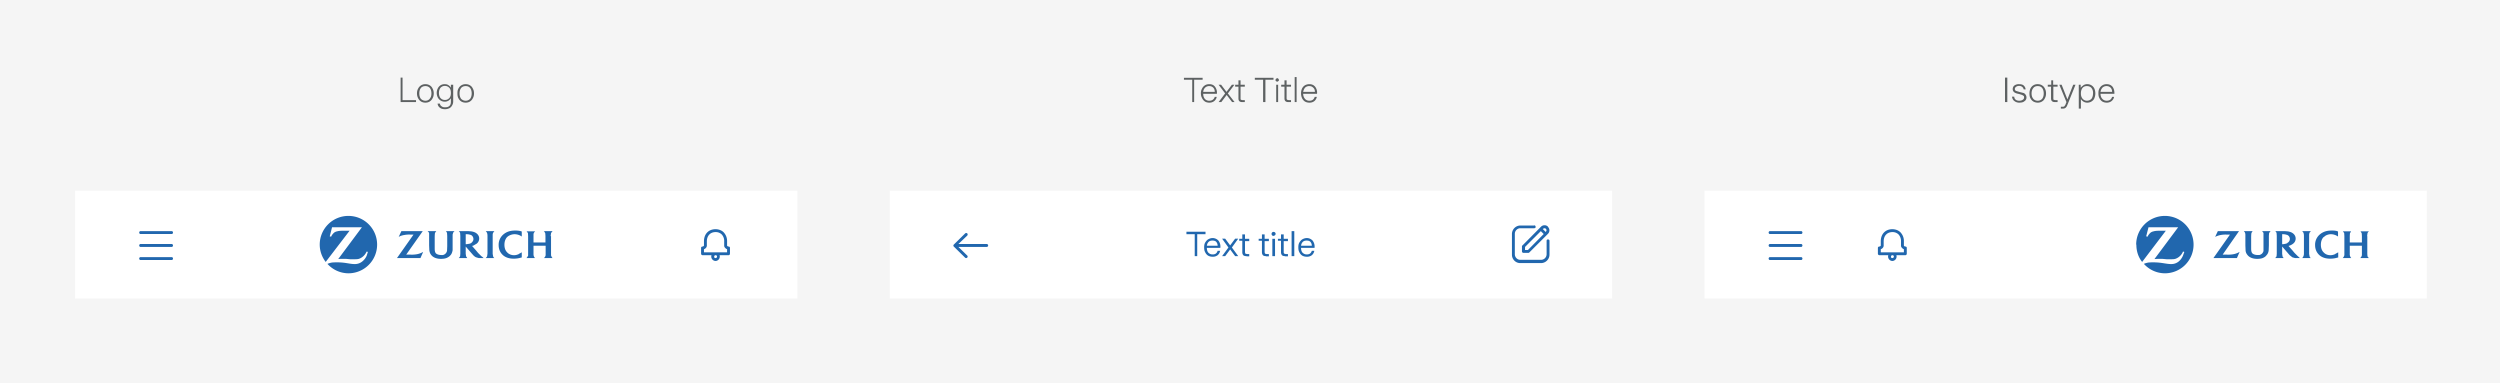<svg xmlns="http://www.w3.org/2000/svg" width="1298" height="199" fill="none"><path fill="#F5F5F5" d="M0 0h1298v199H0z"/><path fill="#5D6162" d="M620 53H619V41.4h-4.3v-1h9.7v1H620V53Zm7.9.3c-.9 0-1.7-.2-2.3-.6a4.2 4.2 0 0 1-1.5-1.8c-.4-.7-.6-1.5-.6-2.5 0-.9.2-1.7.6-2.4a4.1 4.1 0 0 1 1.5-1.7c.6-.4 1.4-.6 2.3-.6 1.2 0 2.2.4 2.9 1.3a5 5 0 0 1 1 3.7h-7.1c0 1.1.3 2 .9 2.7a3 3 0 0 0 2.3.9c1.4 0 2.4-.7 2.8-2h1c-.1.9-.6 1.6-1.3 2.2a4 4 0 0 1-2.5.8Zm2.8-5.6c0-1-.3-1.7-.8-2.2-.5-.5-1.2-.8-2-.8a3 3 0 0 0-2.2.8c-.6.6-.9 1.3-1 2.2h6ZM634 53h-1.3l3.4-4.5-3.4-4.5h1.3l2.8 3.7 2.8-3.7h1.3l-3.4 4.5L641 53h-1.3l-2.8-3.7-2.8 3.7Zm11 0c-1.4 0-2-.6-2-1.9V45h-1.7v-1h1.7v-2.3h1.1V44h2.2v1h-2.2v6c0 .4 0 .7.2.8l.8.2h1.2v1H645Zm12 0h-1.2V41.4h-4.3v-1h9.7v1H657V53Zm6.1-10.6a1 1 0 0 1-.6-.3.9.9 0 0 1-.3-.6l.3-.6.6-.3c.3 0 .5.1.6.3a.9.9 0 0 1 .3.6c0 .3 0 .5-.3.6a.8.8 0 0 1-.6.3Zm.6 10.6h-1.1v-9h1v9Zm5.2 0c-1.3 0-2-.6-2-1.9V45h-1.7v-1h1.7v-2.3h1.1V44h2.3v1H668v6c0 .4.1.7.3.8l.8.2h1.2v1H669Zm4.4 0h-1.1V40h1v13Zm6.6.3c-1 0-1.7-.2-2.4-.6a4.2 4.2 0 0 1-1.5-1.8c-.3-.7-.5-1.5-.5-2.5 0-.9.2-1.7.5-2.4a4.1 4.1 0 0 1 1.5-1.7c.7-.4 1.5-.6 2.3-.6 1.3 0 2.2.4 3 1.3a5 5 0 0 1 1 3.7h-7.2c0 1.1.4 2 1 2.7a3 3 0 0 0 2.3.9c1.4 0 2.3-.7 2.7-2h1.1c-.2.9-.6 1.6-1.3 2.2a4 4 0 0 1-2.5.8Zm2.8-5.6c0-1-.3-1.7-.9-2.2-.5-.5-1.1-.8-2-.8a3 3 0 0 0-2.2.8c-.5.6-.8 1.3-1 2.2h6Zm359.5 5.3h-1.2V40.3h1.2V53Zm6.3.3a4 4 0 0 1-2.7-.9c-.7-.5-1-1.3-1.2-2.2h1.2c0 .7.3 1.2.8 1.6.4.3 1 .5 1.8.5s1.4-.2 1.8-.5c.5-.3.7-.7.7-1.3 0-.3 0-.5-.2-.7l-.8-.5-1.6-.5c-1.2-.2-2-.5-2.5-.9a2 2 0 0 1-.8-1.6c0-.8.3-1.5 1-2a4 4 0 0 1 2.3-.6c1 0 1.9.2 2.4.7a3 3 0 0 1 1 2h-1c-.1-.5-.4-1-.8-1.3-.4-.3-.9-.5-1.6-.5s-1.2.2-1.6.5c-.4.3-.6.7-.6 1.1 0 .4.2.8.6 1l2 .6 2 .5c.4.2.8.5 1 .9a2.4 2.4 0 0 1 0 2.8c-.3.4-.8.7-1.3 1-.6.2-1.2.3-2 .3Zm9.5 0c-.8 0-1.6-.2-2.3-.6a4.2 4.2 0 0 1-1.5-1.7c-.4-.7-.5-1.6-.5-2.5 0-1 .2-1.8.5-2.5a4 4 0 0 1 3.8-2.3c.8 0 1.6.2 2.2.6.7.4 1.2 1 1.5 1.7.4.7.6 1.5.6 2.5s-.2 1.8-.6 2.5c-.3.7-.8 1.3-1.5 1.7-.6.4-1.4.6-2.2.6Zm0-1c1 0 1.7-.4 2.3-1 .5-.7.8-1.6.8-2.8 0-1.2-.3-2.1-.8-2.8-.6-.7-1.3-1-2.3-1-1 0-1.8.3-2.3 1-.6.7-.9 1.6-.9 2.8 0 1.2.3 2.1.9 2.8.5.6 1.3 1 2.3 1Zm8.9.7c-1.3 0-2-.6-2-1.9V45h-1.7v-1h1.8v-2.3h1V44h2.3v1h-2.2v6c0 .4 0 .7.2.8l.8.2h1.2v1h-1.4Zm3.1 3.4v-1h1c.3 0 .6 0 .8-.2l.5-.7.6-1.5-3.7-9h1.2l3 7.6 3-7.6h1.2l-4.3 10.7a3 3 0 0 1-.9 1.3c-.4.3-.9.4-1.5.4h-.9Zm9.3 0V44h1v1.6c.4-.6 1-1 1.5-1.4a3.6 3.6 0 0 1 2-.5 4 4 0 0 1 3.6 2.3c.3.7.5 1.6.5 2.5 0 1-.2 1.7-.5 2.5s-.9 1.3-1.5 1.7a4 4 0 0 1-2.2.6 3.7 3.7 0 0 1-1.9-.5 4 4 0 0 1-1.4-1.4v5h-1.1Zm4.2-4.1c1 0 1.8-.4 2.4-1 .5-.7.8-1.7.8-2.8a4 4 0 0 0-.8-2.8c-.6-.7-1.4-1-2.4-1s-1.7.3-2.3 1c-.5.7-.8 1.6-.8 2.8 0 .7.1 1.4.4 2a3 3 0 0 0 2.8 1.8Zm10.3 1c-.9 0-1.6-.2-2.3-.6a4.2 4.2 0 0 1-1.5-1.8c-.4-.7-.5-1.5-.5-2.5 0-.9.1-1.7.5-2.4a4.1 4.1 0 0 1 3.8-2.3c1.2 0 2.2.4 3 1.3.6.8 1 1.9 1 3.3v.4h-7.2c0 1.1.3 2 1 2.7a3 3 0 0 0 2.2.9c1.5 0 2.4-.7 2.8-2h1c-.1.9-.6 1.6-1.3 2.2a4 4 0 0 1-2.5.8Zm2.8-5.6c0-1-.3-1.7-.8-2.2-.5-.5-1.2-.8-2-.8a3 3 0 0 0-2.2.8c-.5.6-.9 1.3-1 2.2h6ZM216 53h-8V40.3h1V52h7V53Zm4.9.3c-.9 0-1.6-.2-2.3-.6a4.3 4.3 0 0 1-1.5-1.7c-.4-.7-.6-1.6-.6-2.5 0-1 .2-1.8.6-2.5a4.1 4.1 0 0 1 3.8-2.3c.8 0 1.6.2 2.2.6.7.4 1.2 1 1.5 1.7.4.7.6 1.5.6 2.5s-.2 1.8-.6 2.5a4.1 4.1 0 0 1-1.5 1.7c-.6.4-1.4.6-2.2.6Zm0-1c1 0 1.7-.4 2.2-1 .6-.7.9-1.6.9-2.8 0-1.2-.3-2.1-.8-2.8-.6-.7-1.4-1-2.3-1-1 0-1.8.3-2.4 1-.5.7-.8 1.6-.8 2.8 0 1.2.3 2.1.8 2.8.6.6 1.4 1 2.4 1Zm10.2 4.4c-1 0-2-.2-2.6-.7a2.9 2.9 0 0 1-1.3-2.2h1.2c.1.7.4 1.1.9 1.4.5.4 1 .5 1.8.5 1 0 1.7-.2 2.2-.7.6-.5.8-1.2.8-2.2V51a4 4 0 0 1-1.3 1.3 3.7 3.7 0 0 1-2 .5 4 4 0 0 1-2-.6 4 4 0 0 1-1.5-1.6 5.2 5.2 0 0 1 0-4.7 3.9 3.9 0 0 1 1.4-1.6 4 4 0 0 1 2.2-.6c.7 0 1.3.1 1.9.5a4 4 0 0 1 1.3 1.3V44h1.2v8.8a4 4 0 0 1-.6 2 3.4 3.4 0 0 1-1.4 1.4c-.7.3-1.4.5-2.2.5Zm0-4.8c.9 0 1.6-.4 2.2-1 .6-.7.8-1.5.8-2.6 0-1.2-.2-2-.8-2.7-.6-.6-1.3-1-2.3-1a3 3 0 0 0-2.3 1c-.5.7-.8 1.5-.8 2.7 0 1 .3 2 .8 2.6a3 3 0 0 0 2.3 1Zm10.7 1.4c-.9 0-1.6-.2-2.3-.6A4.3 4.3 0 0 1 238 51c-.4-.7-.5-1.6-.5-2.5 0-1 .1-1.8.5-2.5a4.1 4.1 0 0 1 3.8-2.3c.8 0 1.6.2 2.2.6.7.4 1.2 1 1.5 1.7.4.7.6 1.5.6 2.5s-.2 1.8-.6 2.5a4.1 4.1 0 0 1-1.5 1.7c-.6.4-1.4.6-2.2.6Zm0-1c1 0 1.7-.4 2.3-1 .5-.7.8-1.6.8-2.8 0-1.2-.3-2.1-.8-2.8-.6-.7-1.3-1-2.3-1-1 0-1.8.3-2.4 1-.5.7-.8 1.6-.8 2.8 0 1.2.3 2.1.8 2.8.6.6 1.4 1 2.4 1Z"/><g clip-path="url(#a)" filter="url(#b)"><path fill="#fff" d="M39 92h375v56H39z"/><path fill="#2167AE" d="M89.3 114.5H72.8a.8.8 0 0 1 0-1.5h16.5a.8.8 0 0 1 0 1.5Zm0 6.7H72.8a.8.8 0 0 1 0-1.5h16.5a.8.8 0 0 1 0 1.5Zm0 6.8H72.8a.8.8 0 0 1 0-1.5h16.5a.8.8 0 0 1 0 1.5Z"/><g fill="#2167AE" fill-rule="evenodd" clip-path="url(#c)" clip-rule="evenodd"><path d="M166 120c0 3.4 1.2 6.5 3.1 9l12.4-16.2h-2.7c-1.4 0-2.7 0-3.7.3a3.9 3.9 0 0 0-1.5.6 6 6 0 0 0-1.5 1.8l-.2.4-.7-.2 1.2-4.7h15.5l-12.3 16.5a16 16 0 0 1 1.7-.1h2.3l2.2.2h2c1 0 1.8 0 2.5-.2a5.8 5.8 0 0 0 1.6-.8c.9-.6 1.7-1.5 2.2-2.5l.3-.5.6.2-.6 1.9a7.6 7.6 0 0 1-2.5 3.2 6 6 0 0 1-3.6 1.2h-.2c-1 0-1.8-.1-4.2-.5a32.2 32.2 0 0 0-7.5-.3c-1 .2-1.4.3-2.4.7a14.8 14.8 0 0 0 11 4.9 14.9 14.9 0 1 0-15-14.9Zm65.9-6.4.2.4.1 1.5v5.3l-.1 2.4a2.8 2.8 0 0 1-2.1 2.2 4.2 4.2 0 0 1-1 0c-1.2 0-2.3-.4-2.8-1-.4-.7-.5-1.2-.5-2.6v-5.4a21.7 21.7 0 0 1 .1-2.2c.1-.4.4-.8.6-1l.1-.2H222l.6.6.2.5v6.3l.1 2.4c.1 1 .4 1.9 1 2.6 1 1.3 2.8 2 5 2 1 0 2-.1 2.8-.4.8-.3 1.6-.8 2.1-1.4.7-.7 1-1.6 1.2-2.7V115.5c0-.7 0-1 .2-1.3a2 2 0 0 1 .2-.6l.6-.6h-4.5l.5.6Zm12.7 5.6c-.5.3-1 .4-1.8.5a5 5 0 0 1-.8.1h-.2v-5.2h.4c.7 0 1.4.1 1.9.3.3 0 .7.2 1 .5.4.4.7 1 .7 1.7 0 .6-.2 1.1-.6 1.5a2.8 2.8 0 0 1-.6.6Zm5.3 6.8-1.6-1.6a28 28 0 0 1-1-1.2l-2.2-2.5.7-.2 1.7-1a3.4 3.4 0 0 0 1.3-2.7c0-.8-.3-1.6-1-2.3-.6-.6-1.4-1-2.3-1.2-.6-.2-1.3-.2-2.4-.3a68.2 68.2 0 0 0-1.3 0h-3.6a2.3 2.3 0 0 1 .7 1l.1 1.5v9.2l-.1 1.3a1.8 1.8 0 0 1-.3.5 3 3 0 0 1-.4.5h4.4a3.2 3.2 0 0 1-.3-.5 1.8 1.8 0 0 1-.3-.4l-.2-1.3a36.6 36.6 0 0 1 0-.7V121l2.6 3 .6.7.7.8c.5.5 1 .9 1.5 1.1l1.4.4h2.5a9.2 9.2 0 0 1-.5-.5 20.8 20.8 0 0 1-.7-.5Zm36-10.4.2-1.5c0-.2.2-.3.3-.5l.5-.6h-4.6c.3.2.4.3.5.6l.3.5.1 1.4v3.4H277v-4.2a2.3 2.3 0 0 1 .1-.6 3 3 0 0 1 .8-1h-4.5l.4.5.3.4.1 1.5v10c0 .2 0 .4-.2.5a2 2 0 0 1-.5.8l-.2.2h4.5a2.6 2.6 0 0 1-.4-.5 2.6 2.6 0 0 1-.2-.4 3 3 0 0 1-.2-1.2v-4.3h6.3v4.9a2.6 2.6 0 0 1-.2.6 2 2 0 0 1-.5.7l-.2.2h4.5a3.1 3.1 0 0 1-.4-.5l-.2-.4c-.2-.3-.2-.6-.2-1.3v-9.2Zm-16.5 9.3c-.9.4-1.6.6-2.5.6-1.4 0-2.7-.5-3.6-1.5-1-1-1.4-2.4-1.4-3.9s.4-2.8 1.2-3.8a4.6 4.6 0 0 1 1.3-1c.8-.4 1.8-.7 2.8-.7a6.6 6.6 0 0 1 3.7 1.2v-2.6a7.3 7.3 0 0 0-1-.3 11.8 11.8 0 0 0-2.4-.2c-1.5 0-2.8.2-4 .7a8 8 0 0 0-2 1.2 7 7 0 0 0-2.6 5.7c0 2.2.9 4.1 2.5 5.4 1.4 1.1 3.2 1.6 5.3 1.6a13 13 0 0 0 4-.6h.2V124l-.7.4a7.5 7.5 0 0 1-.8.4Zm-13.6-9.3c0-1 0-1.2.2-1.6l.2-.4.5-.6h-4.5l.5.6.2.4c.1.4.2.7.2 1.5V124.7l-.2 1.4a2 2 0 0 1-.3.4 3 3 0 0 1-.4.5h4.5a1.8 1.8 0 0 1-.5-.5 2.2 2.2 0 0 1-.2-.5l-.2-1.2V115.6Zm-39.4 9.4a15 15 0 0 1-3.3.2h-2.2l8.6-12.2h-11.1l-1.4 3a9.7 9.7 0 0 1 1-.5 10.4 10.4 0 0 1 2-.5 12.9 12.9 0 0 1 3.1-.2h1.6l-8.6 12.2h12.2l1.4-3.2-1 .5a10 10 0 0 1-2.3.7Z"/></g><path fill="#2167AE" d="M371.5 112c1.7 0 3.2.6 4.2 1.6a6.5 6.5 0 0 1 1.8 4.7v2.2c0 .2.4.5.8.5s.7.3.7.7v3c0 .4-.3.8-.7.8h-4.7a2.3 2.3 0 0 1-2 3 2.3 2.3 0 0 1-2.2-3h-4.6a.8.8 0 0 1-.8-.8v-3c0-.4.3-.7.8-.7.2 0 .7-.3.7-.5v-2.2c0-3.8 2.4-6.3 6-6.3Zm0 13.5c-.4 0-.7.3-.7.8s.3.7.7.7.8-.3.8-.8-.4-.7-.8-.7Zm0-12c-2.7 0-4.5 1.9-4.5 4.8v2.2c0 .9-.7 1.6-1.5 1.9v1.6h12v-1.6c-.7-.3-1.5-1-1.5-1.8v-2.3a5 5 0 0 0-1.3-3.6 4.4 4.4 0 0 0-3.2-1.2Z"/></g><g clip-path="url(#d)" filter="url(#e)"><path fill="#fff" d="M462 92h375v56H462z"/><path fill="#2167AE" d="m501.1 114.2-5.9 5.8a.7.7 0 0 0-.2.5.7.7 0 0 0 .2.5l5.9 5.8a.8.8 0 0 0 1.3-.5.7.7 0 0 0-.2-.6l-4.6-4.5h14.7a.7.7 0 1 0 0-1.5h-14.7l4.6-4.4a.7.7 0 0 0 .2-.6.7.7 0 0 0-.2-.5.8.8 0 0 0-1.1 0ZM621.7 126h-1.4v-11.4H616v-1.3h9.9v1.3h-4.3V126Zm7.9.3c-.9 0-1.7-.2-2.4-.6a4.2 4.2 0 0 1-1.5-1.8c-.4-.7-.5-1.5-.5-2.5 0-.9.1-1.7.5-2.4s.9-1.3 1.5-1.7c.7-.4 1.5-.7 2.4-.7 1.2 0 2.2.5 3 1.3a5.1 5.1 0 0 1 1 3.8h-7c0 1.1.3 2 .8 2.5.6.6 1.3.9 2.2.9 1.4 0 2.2-.6 2.6-1.9h1.3c-.2 1-.6 1.7-1.3 2.3a4 4 0 0 1-2.6.8Zm2.6-5.6c0-1-.3-1.6-.7-2.1s-1.2-.7-2-.7-1.5.2-2 .7c-.5.5-.8 1.2-.9 2h5.6Zm4 5.3h-1.7l3.3-4.5-3.3-4.6h1.6l2.6 3.5 2.6-3.5h1.6l-3.3 4.6 3.3 4.5h-1.6l-2.6-3.5-2.6 3.5Zm11 0c-.8 0-1.4-.2-1.7-.5-.3-.4-.5-.9-.5-1.5V118h-1.6V117h1.6v-2.3h1.4v2.3h2.2v1.2h-2.2v5.8l.2.7.8.2h1.2v1.2h-1.5Zm10.1 0c-.7 0-1.3-.2-1.6-.5-.3-.4-.5-.9-.5-1.5V118h-1.7V117h1.7v-2.3h1.4v2.3h2.2v1.2h-2.2v5.8l.2.7.8.2h1.2v1.2h-1.5Zm4-10.5a1 1 0 0 1-.8-.3 1 1 0 0 1-.3-.8 1 1 0 0 1 1-1c.3 0 .6.1.8.3a1 1 0 0 1 .3.7 1 1 0 0 1-1 1Zm.7 10.5h-1.4v-9h1.4v9Zm5.2 0c-.7 0-1.3-.2-1.6-.5-.3-.4-.5-.9-.5-1.5V118h-1.6V117h1.6v-2.3h1.4v2.3h2.2v1.2h-2.2v5.8c0 .3.1.5.3.7l.7.2h1.2v1.2h-1.5Zm4.8 0h-1.4v-13h1.4v13Zm6.5.3c-.9 0-1.7-.2-2.4-.6a4.2 4.2 0 0 1-1.5-1.8c-.4-.7-.5-1.5-.5-2.5 0-.9.1-1.7.5-2.4s.9-1.3 1.5-1.7c.7-.4 1.5-.7 2.4-.7 1.2 0 2.2.5 3 1.3a5.1 5.1 0 0 1 1 3.8h-7c0 1.1.3 2 .8 2.5.6.6 1.3.9 2.2.9 1.4 0 2.2-.6 2.6-1.9h1.3c-.2 1-.6 1.7-1.3 2.3a4 4 0 0 1-2.6.8Zm2.6-5.6c0-1-.3-1.6-.7-2.1s-1.2-.7-2-.7-1.5.2-2 .7c-.5.5-.8 1.2-.9 2h5.6ZM796.5 110c.5 0 .8.3.8.8s-.3.7-.8.7h-7.2a2.9 2.9 0 0 0-2.8 2.9V125c0 1.6 1.3 2.9 2.8 2.9h10.8c1.6 0 2.9-1.3 2.9-2.9V118c0-.4.3-.7.7-.7s.8.3.8.7v7.2c0 2.4-2 4.4-4.4 4.4h-10.8c-2.4 0-4.3-2-4.3-4.3v-10.8c0-2.4 2-4.4 4.3-4.4h7.2Zm7.2.8c1 1 1 2.6 0 3.6l-9.6 9.6a.8.8 0 0 1-.5.3H791a.8.8 0 0 1-.8-.8v-2.6c0-.2.1-.4.3-.5l9.6-9.7c1-1 2.7-1 3.6 0ZM800 113l-8.2 8.2v1.6h1.5l8.2-8.3-1.5-1.5Zm1.2-1.2-.2.1 1.6 1.6v-.2a1 1 0 0 0 0-1.5c-.3-.4-1-.4-1.4 0Z"/></g><g clip-path="url(#f)" filter="url(#g)"><path fill="#fff" d="M885 92h375v56H885z"/><path fill="#2167AE" d="M935.3 114.5h-16.5a.8.8 0 0 1 0-1.5h16.5a.8.8 0 0 1 0 1.5Zm0 6.7h-16.5a.8.8 0 0 1 0-1.5h16.5a.8.8 0 0 1 0 1.5Zm0 6.8h-16.5a.8.8 0 0 1 0-1.5h16.5a.8.8 0 0 1 0 1.5Zm47.2-16c1.7 0 3.2.6 4.2 1.6a6.5 6.5 0 0 1 1.8 4.7v2.2c0 .2.4.5.8.5s.7.3.7.7v3c0 .4-.3.8-.7.8h-4.7a2.3 2.3 0 0 1-2 3 2.3 2.3 0 0 1-2.2-3h-4.6a.8.8 0 0 1-.8-.8v-3c0-.4.3-.7.8-.7.2 0 .7-.3.7-.5v-2.2c0-3.8 2.4-6.3 6-6.3Zm0 13.5c-.4 0-.7.3-.7.8s.3.7.7.7.8-.3.8-.8-.4-.7-.8-.7Zm0-12c-2.7 0-4.5 1.9-4.5 4.8v2.2c0 .9-.7 1.6-1.5 1.9v1.6h12v-1.6c-.7-.3-1.5-1-1.5-1.8v-2.3a5 5 0 0 0-1.3-3.6 4.4 4.4 0 0 0-3.2-1.2Z"/><g fill="#2167AE" fill-rule="evenodd" clip-path="url(#h)" clip-rule="evenodd"><path d="M1109.2 120c0 3.4 1 6.5 3 9l12.3-16.2h-2.6c-1.4 0-2.7 0-3.7.3a4 4 0 0 0-1.5.6 6 6 0 0 0-1.5 1.8l-.2.4-.7-.2 1.2-4.7h15.4l-12.3 16.5 1.8-.1h2.3l2.2.2h2c1 0 1.8 0 2.5-.2a6 6 0 0 0 1.6-.8c.9-.6 1.7-1.5 2.2-2.5l.2-.5.7.2-.7 1.9a7.7 7.7 0 0 1-2.4 3.2 6 6 0 0 1-3.6 1.2h-.2c-1 0-1.8-.1-4.3-.5a32.1 32.1 0 0 0-7.4-.3c-1 .2-1.5.3-2.4.7a14.8 14.8 0 0 0 11 4.9 14.9 14.9 0 1 0-15-14.9Zm65.8-6.4.2.4v9.2c0 .3-.2.7-.4 1-.3.6-1 1-1.7 1.2h-1c-1.2 0-2.3-.4-2.8-1-.4-.7-.5-1.2-.5-2.6v-5.4a21.3 21.3 0 0 1 .1-2.2 3.2 3.2 0 0 1 .7-1.2h-4.6l.5.6.2.5.1.6v5.7l.1 2.4c0 1 .4 1.9 1 2.6 1 1.3 2.8 2 5 2 1 0 2-.1 2.8-.4.8-.3 1.6-.8 2-1.4.7-.7 1.1-1.6 1.2-2.7l.1-2.5v-5l.1-1.2a1.9 1.9 0 0 1 .3-.6l.5-.6h-4.5c.3.2.4.3.5.6Zm12.6 5.6c-.5.3-1 .4-1.7.5a5.1 5.1 0 0 1-.8.1h-.2v-5.2h.4c.7 0 1.3.1 1.9.3.3 0 .6.2 1 .5.4.4.7 1 .7 1.7a2.3 2.3 0 0 1-1.3 2Zm5.4 6.8-1.6-1.6a32.1 32.1 0 0 1-1-1.2l-2.2-2.5.6-.2a6 6 0 0 0 1.8-1 3.3 3.3 0 0 0 .3-5c-.6-.6-1.4-1-2.3-1.2-.6-.2-1.3-.2-2.4-.3h-4.9a2.2 2.2 0 0 1 .7 1l.1 1.5v9.2l-.1 1.3a2.3 2.3 0 0 1-.8 1h4.5l-.4-.5a1.6 1.6 0 0 1-.2-.4l-.2-1.3V121l2.6 3 .6.7.7.8 1.4 1.1 1.4.4h2.5l-.5-.5-.6-.5Zm36-10.4.2-1.5a2 2 0 0 1 .8-1h-4.6c.3.1.4.2.5.5l.3.5.1 1.4v3.4h-6.3v-2.5a22 22 0 0 1 .1-2.3l.6-1h.2-4.5l.4.5.3.4.1 1.5v10l-.2.5a2 2 0 0 1-.5.8 1.5 1.5 0 0 1-.2.2h4.5a3 3 0 0 1-.4-.5 3 3 0 0 1-.4-1.7v-4.2h6.3v4.9l-.2.6a2 2 0 0 1-.5.7l-.2.2h4.5l-.4-.5-.3-.4-.1-1.3v-9.2Zm-16.5 9.3c-.9.4-1.7.6-2.5.6-1.5 0-2.7-.5-3.6-1.5-1-1-1.4-2.4-1.4-3.9s.4-2.8 1.2-3.8l1.3-1c.8-.4 1.7-.7 2.7-.7a6.6 6.6 0 0 1 3.7 1.2v-2.6a7 7 0 0 0-.8-.3 11.7 11.7 0 0 0-2.5-.2c-1.5 0-2.8.2-4 .7-.7.3-1.4.7-2 1.2a7 7 0 0 0-2.6 5.7c0 2.2.9 4.1 2.5 5.4 1.4 1.1 3.2 1.6 5.3 1.6a13 13 0 0 0 4-.6h.2V124l-.7.4-.8.4Zm-13.6-9.3c0-1 0-1.2.2-1.6 0-.1 0-.3.2-.4l.5-.6h-4.5l.5.6.2.4c.1.4.2.7.2 1.5V124.7c0 .5-.1 1-.3 1.4l-.2.4-.4.5h4.5a1.8 1.8 0 0 1-.5-.5 2.2 2.2 0 0 1-.2-.5l-.2-1.2v-9.2Zm-39.4 9.4a15 15 0 0 1-3.4.2h-2.1l8.5-12.2h-11l-1.4 3a9.9 9.9 0 0 1 3-1 13 13 0 0 1 3-.2h1.7l-8.6 12.2h12.2l1.4-3.2-1 .5a10 10 0 0 1-2.3.7Z"/></g></g><defs><clipPath id="a"><path fill="#fff" d="M39 92h375v56H39z"/></clipPath><clipPath id="c"><path fill="#fff" d="M166 105.1h121V135H166z"/></clipPath><clipPath id="d"><path fill="#fff" d="M462 92h375v56H462z"/></clipPath><clipPath id="f"><path fill="#fff" d="M885 92h375v56H885z"/></clipPath><clipPath id="h"><path fill="#fff" d="M1109.2 105.1H1230V135h-120.8z"/></clipPath><filter id="b" width="395" height="76" x="29" y="83" color-interpolation-filters="sRGB" filterUnits="userSpaceOnUse"><feFlood flood-opacity="0" result="BackgroundImageFix"/><feColorMatrix in="SourceAlpha" result="hardAlpha" values="0 0 0 0 0 0 0 0 0 0 0 0 0 0 0 0 0 0 127 0"/><feMorphology in="SourceAlpha" radius="1" result="effect1_dropShadow_1078_81133"/><feOffset dy="2"/><feGaussianBlur stdDeviation="2"/><feComposite in2="hardAlpha" operator="out"/><feColorMatrix values="0 0 0 0 0 0 0 0 0 0 0 0 0 0 0 0 0 0 0.07 0"/><feBlend in2="BackgroundImageFix" result="effect1_dropShadow_1078_81133"/><feColorMatrix in="SourceAlpha" result="hardAlpha" values="0 0 0 0 0 0 0 0 0 0 0 0 0 0 0 0 0 0 127 0"/><feOffset dy="4"/><feGaussianBlur stdDeviation="2.5"/><feComposite in2="hardAlpha" operator="out"/><feColorMatrix values="0 0 0 0 0 0 0 0 0 0 0 0 0 0 0 0 0 0 0.05 0"/><feBlend in2="effect1_dropShadow_1078_81133" result="effect2_dropShadow_1078_81133"/><feColorMatrix in="SourceAlpha" result="hardAlpha" values="0 0 0 0 0 0 0 0 0 0 0 0 0 0 0 0 0 0 127 0"/><feOffset dy="1"/><feGaussianBlur stdDeviation="5"/><feComposite in2="hardAlpha" operator="out"/><feColorMatrix values="0 0 0 0 0 0 0 0 0 0 0 0 0 0 0 0 0 0 0.03 0"/><feBlend in2="effect2_dropShadow_1078_81133" result="effect3_dropShadow_1078_81133"/><feBlend in="SourceGraphic" in2="effect3_dropShadow_1078_81133" result="shape"/></filter><filter id="e" width="395" height="76" x="452" y="83" color-interpolation-filters="sRGB" filterUnits="userSpaceOnUse"><feFlood flood-opacity="0" result="BackgroundImageFix"/><feColorMatrix in="SourceAlpha" result="hardAlpha" values="0 0 0 0 0 0 0 0 0 0 0 0 0 0 0 0 0 0 127 0"/><feMorphology in="SourceAlpha" radius="1" result="effect1_dropShadow_1078_81133"/><feOffset dy="2"/><feGaussianBlur stdDeviation="2"/><feComposite in2="hardAlpha" operator="out"/><feColorMatrix values="0 0 0 0 0 0 0 0 0 0 0 0 0 0 0 0 0 0 0.07 0"/><feBlend in2="BackgroundImageFix" result="effect1_dropShadow_1078_81133"/><feColorMatrix in="SourceAlpha" result="hardAlpha" values="0 0 0 0 0 0 0 0 0 0 0 0 0 0 0 0 0 0 127 0"/><feOffset dy="4"/><feGaussianBlur stdDeviation="2.5"/><feComposite in2="hardAlpha" operator="out"/><feColorMatrix values="0 0 0 0 0 0 0 0 0 0 0 0 0 0 0 0 0 0 0.05 0"/><feBlend in2="effect1_dropShadow_1078_81133" result="effect2_dropShadow_1078_81133"/><feColorMatrix in="SourceAlpha" result="hardAlpha" values="0 0 0 0 0 0 0 0 0 0 0 0 0 0 0 0 0 0 127 0"/><feOffset dy="1"/><feGaussianBlur stdDeviation="5"/><feComposite in2="hardAlpha" operator="out"/><feColorMatrix values="0 0 0 0 0 0 0 0 0 0 0 0 0 0 0 0 0 0 0.03 0"/><feBlend in2="effect2_dropShadow_1078_81133" result="effect3_dropShadow_1078_81133"/><feBlend in="SourceGraphic" in2="effect3_dropShadow_1078_81133" result="shape"/></filter><filter id="g" width="395" height="76" x="875" y="83" color-interpolation-filters="sRGB" filterUnits="userSpaceOnUse"><feFlood flood-opacity="0" result="BackgroundImageFix"/><feColorMatrix in="SourceAlpha" result="hardAlpha" values="0 0 0 0 0 0 0 0 0 0 0 0 0 0 0 0 0 0 127 0"/><feMorphology in="SourceAlpha" radius="1" result="effect1_dropShadow_1078_81133"/><feOffset dy="2"/><feGaussianBlur stdDeviation="2"/><feComposite in2="hardAlpha" operator="out"/><feColorMatrix values="0 0 0 0 0 0 0 0 0 0 0 0 0 0 0 0 0 0 0.07 0"/><feBlend in2="BackgroundImageFix" result="effect1_dropShadow_1078_81133"/><feColorMatrix in="SourceAlpha" result="hardAlpha" values="0 0 0 0 0 0 0 0 0 0 0 0 0 0 0 0 0 0 127 0"/><feOffset dy="4"/><feGaussianBlur stdDeviation="2.5"/><feComposite in2="hardAlpha" operator="out"/><feColorMatrix values="0 0 0 0 0 0 0 0 0 0 0 0 0 0 0 0 0 0 0.05 0"/><feBlend in2="effect1_dropShadow_1078_81133" result="effect2_dropShadow_1078_81133"/><feColorMatrix in="SourceAlpha" result="hardAlpha" values="0 0 0 0 0 0 0 0 0 0 0 0 0 0 0 0 0 0 127 0"/><feOffset dy="1"/><feGaussianBlur stdDeviation="5"/><feComposite in2="hardAlpha" operator="out"/><feColorMatrix values="0 0 0 0 0 0 0 0 0 0 0 0 0 0 0 0 0 0 0.03 0"/><feBlend in2="effect2_dropShadow_1078_81133" result="effect3_dropShadow_1078_81133"/><feBlend in="SourceGraphic" in2="effect3_dropShadow_1078_81133" result="shape"/></filter></defs></svg>